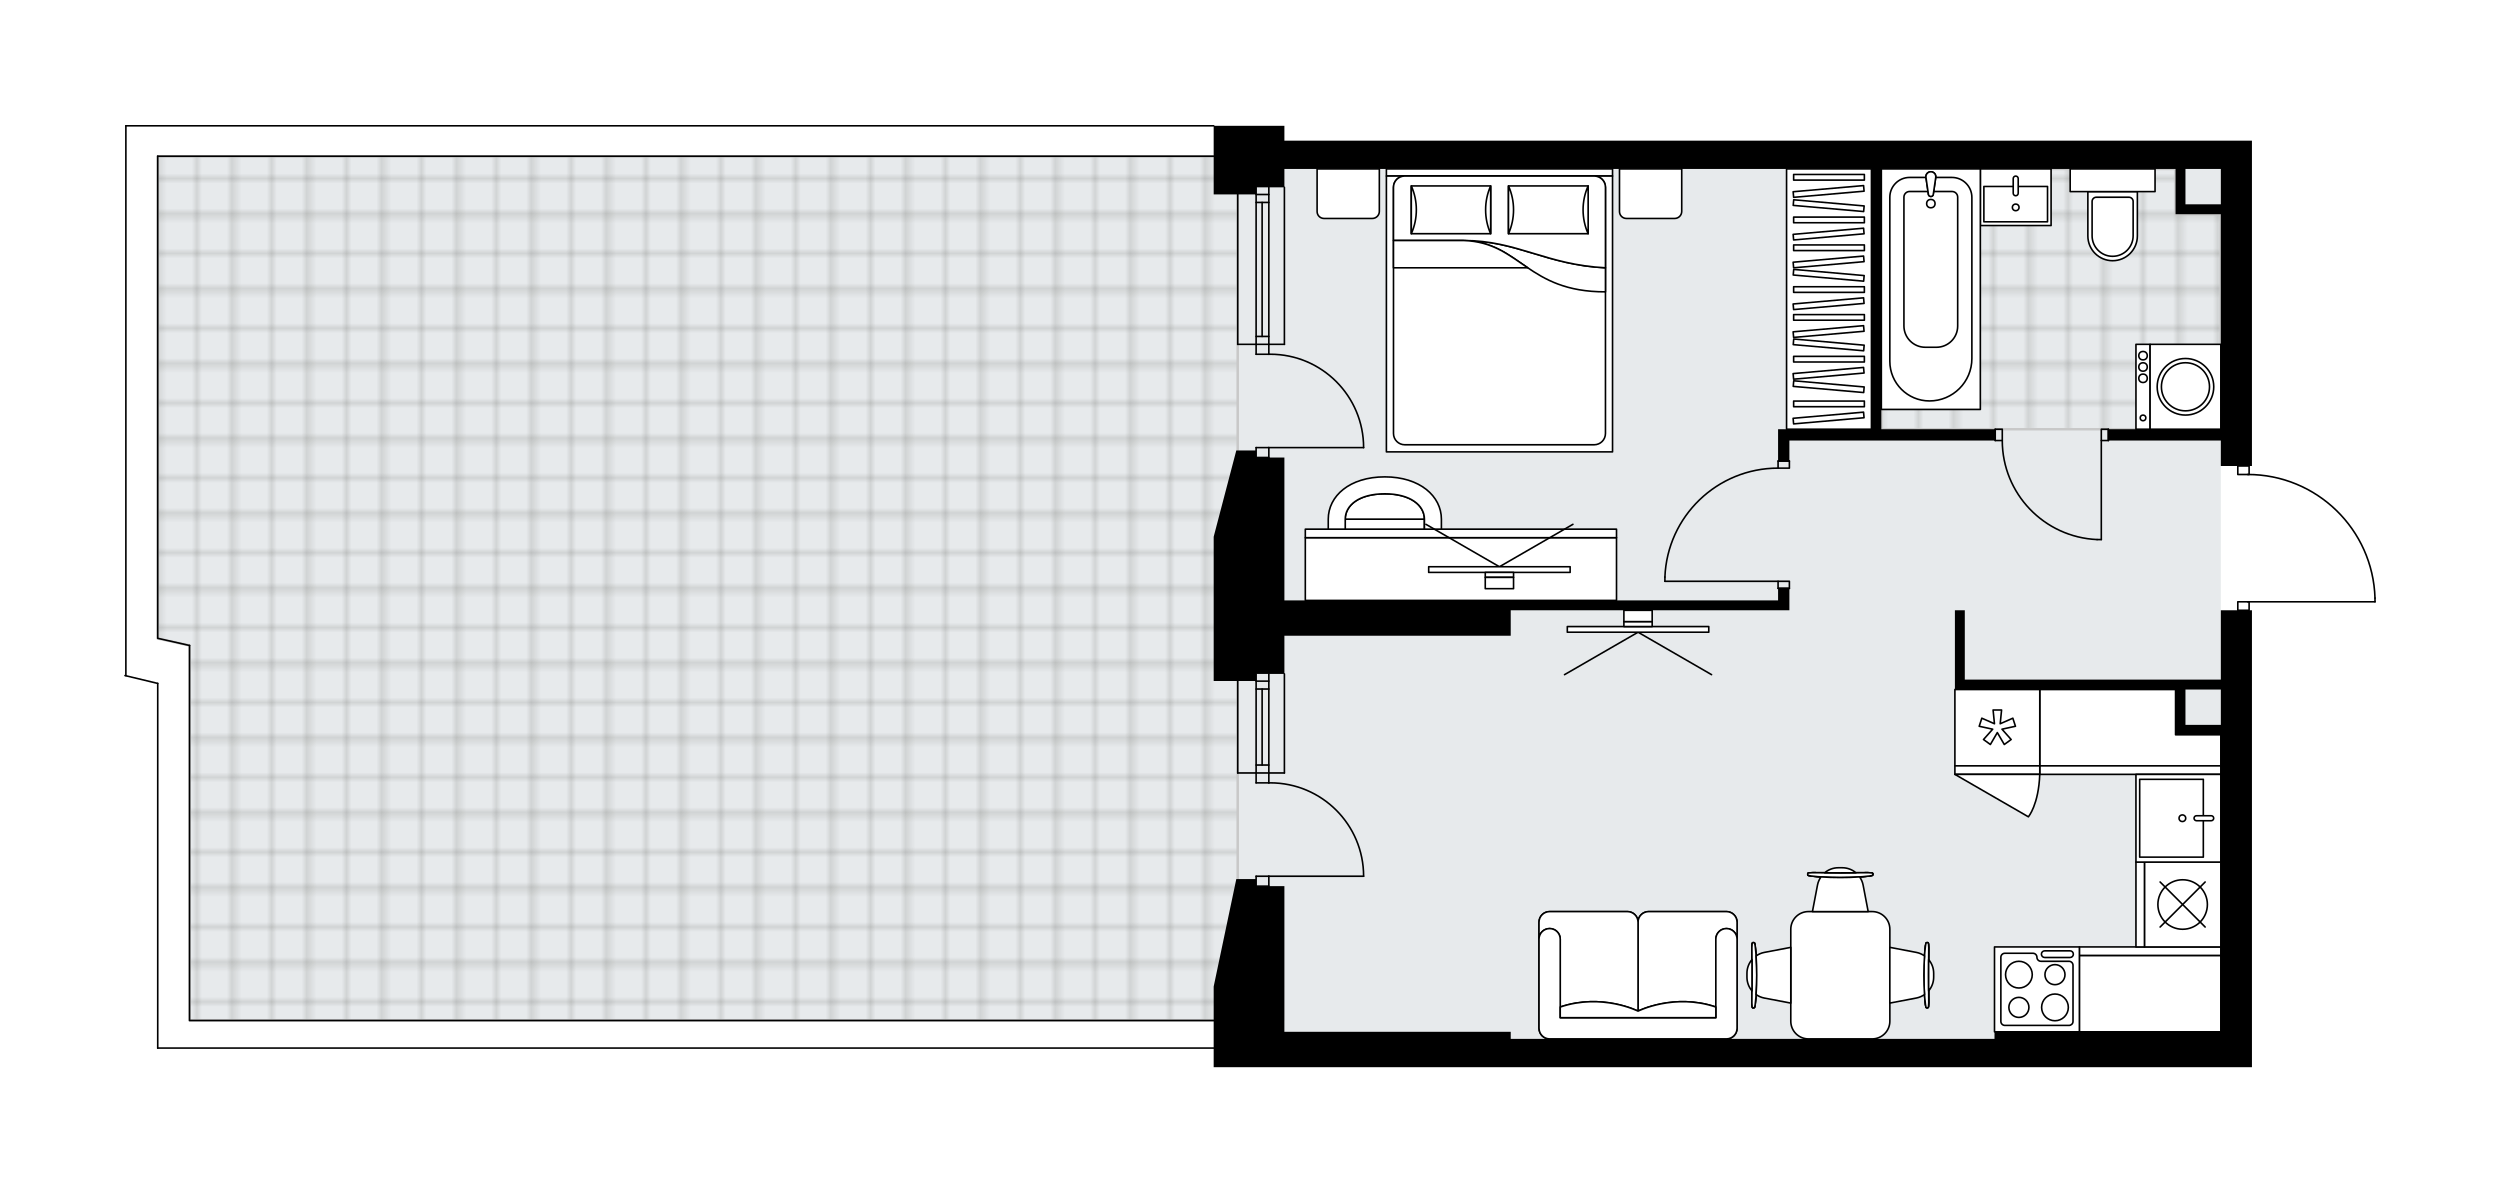 <svg xmlns="http://www.w3.org/2000/svg" xmlns:xlink="http://www.w3.org/1999/xlink" height="953.75px" id="Layer_1" style="enable-background:new 0 0 2000 953.75;" version="1.1" viewBox="0 0 2000 953.75" width="2000px" x="0px" y="0px" xml:space="preserve">
<style type="text/css">
	.st0{fill:none;}
	.st1{opacity:0.25;fill:none;stroke:#12100B;stroke-width:0.4;stroke-miterlimit:10;}
	.st2{fill:#FFFFFF;}
	.st3{fill:#E7EAEC;}
	.st4{fill:url(#SVGID_1_);stroke:#C8C8C8;stroke-width:2;stroke-linecap:round;stroke-linejoin:round;stroke-miterlimit:10;}
	
		.st5{fill:url(#SVGID_00000133501196501945198980000001561360991895919233_);stroke:#C8C8C8;stroke-width:2;stroke-linecap:round;stroke-linejoin:round;stroke-miterlimit:10;}
	.st6{fill:none;stroke:#000000;stroke-width:1.3;stroke-linecap:round;stroke-linejoin:round;stroke-miterlimit:10;}
	.st7{fill:#FFFFFF;stroke:#000000;stroke-width:1.3;stroke-linecap:round;stroke-linejoin:round;stroke-miterlimit:10;}
	.st8{fill:none;stroke:#000000;stroke-width:1.3;stroke-linecap:round;stroke-linejoin:round;}
	.st9{fill:none;stroke:#000000;stroke-width:1.3;stroke-linecap:round;stroke-linejoin:round;stroke-dasharray:9.415,9.415;}
	.st10{fill:none;stroke:#000000;stroke-width:1.3;stroke-linecap:round;stroke-linejoin:round;stroke-dasharray:10.088,10.088;}
	.st11{font-family:'Arial-BoldMT';}
	.st12{font-size:59.312px;}
	.st13{font-size:50.187px;}
	.st14{font-family:'ArialMT';}
	.st15{font-size:40px;}
</style>
<pattern height="14.57" id="New_Pattern_Swatch_2" patternUnits="userSpaceOnUse" style="overflow:visible;" viewBox="7.49 -22.06 14.57 14.57" width="14.57" x="-4323.73" y="-2734.95">
	<g>
		<rect class="st0" height="14.57" width="14.57" x="7.49" y="-22.06" />
		<g>
			<rect class="st1" height="7.29" width="7.29" x="14.77" y="-7.49" />
		</g>
		<g>
			<rect class="st1" height="7.29" width="7.29" x="0.2" y="-7.49" />
		</g>
		<g>
			<rect class="st1" height="7.29" width="7.29" x="22.06" y="-14.77" />
		</g>
		<g>
			<rect class="st1" height="7.29" width="7.29" x="7.49" y="-14.77" />
			<rect class="st1" height="7.29" width="7.29" x="14.77" y="-22.06" />
		</g>
		<g>
			<rect class="st1" height="7.29" width="7.29" x="0.2" y="-22.06" />
		</g>
		<g>
			<rect class="st1" height="7.29" width="7.29" x="22.06" y="-29.35" />
		</g>
		<g>
			<rect class="st1" height="7.29" width="7.29" x="7.49" y="-29.35" />
		</g>
	</g>
</pattern>
<path class="st2" d="M1900.65,478.46c0,0,0,0.01,0,0.01v2.97  c0,0.36-0.29,0.65-0.65,0.65h-100.05v6.14v0h1.61v35.08v24.9v277.25v28.29H1595.6h-387.02h-181.06h-22.63h-33.95v-14.63H126.17  c-0.36,0-0.65-0.29-0.65-0.65c0-0.02,0.01-0.03,0.01-0.05V547.24l-25.68-6.16c-0.35-0.08-0.56-0.43-0.48-0.78  c0.08-0.31,0.37-0.51,0.68-0.48V100.65c0-0.36,0.29-0.65,0.65-0.65h870.23c0.36,0,0.65,0.29,0.65,0.65h33.3h22.63v11.88h749.14h24.9  v228.59v22.63v9.05h-1.61v6.16c26.15,0.45,50.82,10.69,69.63,28.95C1888.82,426.6,1899.86,451.65,1900.65,478.46  C1900.65,478.46,1900.65,478.46,1900.65,478.46z" id="background" />
<g id="floor">
	<polygon class="st3" points="1027.52,135.16 1027.52,124.98 126.17,124.98 126.17,509.89 151.63,516.38 151.75,816.41    1027.52,816.41 1027.52,831.12 1171.24,831.12 1776.66,831.12 1776.66,539.15 1776.66,418.07 1776.66,135.16  " />
	<pattern id="SVGID_1_" patternTransform="matrix(3.992 0 0 3.992 10621.414 12348.142)" xlink:href="#New_Pattern_Swatch_2">
	</pattern>
	<polygon class="st4" points="1776.66,343.38 1776.66,171.37 1740.45,171.37 1740.45,135.16 1505.07,135.16 1505.07,343.38  " />
	
		<pattern id="SVGID_00000024718921238280246480000001724536034696072078_" patternTransform="matrix(3.992 0 0 3.992 10621.414 12348.142)" xlink:href="#New_Pattern_Swatch_2">
	</pattern>
	
		<polygon points="   990.17,816.41 151.63,816.41 151.63,516.38 126.17,510.81 126.17,124.98 990.17,124.98  " style="fill:url(#SVGID_00000024718921238280246480000001724536034696072078_);stroke:#C8C8C8;stroke-width:2;stroke-linecap:round;stroke-linejoin:round;stroke-miterlimit:10;" />
	<g id="LWPOLYLINE_00000018920386946055574370000014784501369319850669_">
		<line class="st6" x1="100.7" x2="100.7" y1="100.65" y2="540.45" />
	</g>
	<g id="LWPOLYLINE_00000145757167074286355260000017425030552263626154_">
		<line class="st6" x1="970.93" x2="100.7" y1="100.65" y2="100.65" />
	</g>
	<g id="LWPOLYLINE_00000038380500100991514470000006008295281369915792_">
		<line class="st6" x1="970.94" x2="126.17" y1="124.98" y2="124.98" />
	</g>
	<g id="LWPOLYLINE_00000133501574535507803660000003863925846759488169_">
		<polyline class="st6" points="970.94,816.41 151.63,816.41 151.63,516.38 151.63,516.38   " />
	</g>
	<g id="LWPOLYLINE_00000129204417006774922940000004653005634325810319_">
		<line class="st6" x1="126.18" x2="126.18" y1="838.47" y2="546.73" />
	</g>
	<g id="LWPOLYLINE_00000168824736821125917330000004497067765701425580_">
		<line class="st6" x1="126.17" x2="970.94" y1="838.47" y2="838.47" />
	</g>
	<g id="LWPOLYLINE_00000167393761119104361660000000752911091569490105_">
		<polyline class="st6" points="126.17,124.98 126.17,510.64 151.63,516.38   " />
	</g>
	<g id="LWPOLYLINE_00000061445795094369704270000005153059983768544932_">
		<line class="st6" x1="126.17" x2="100" y1="546.73" y2="540.45" />
	</g>
	<g id="LINE_00000144321210048514518280000009797344730276960385_">
		<line class="st6" x1="1015.07" x2="1015.07" y1="618.37" y2="539.15" />
	</g>
	<g id="LINE_00000004537558761661115370000003409573779320399748_">
		<line class="st6" x1="1004.89" x2="1004.89" y1="618.37" y2="539.15" />
	</g>
	<g id="LINE_00000093885822381570896180000000187673916912866486_">
		<line class="st6" x1="1009.7" x2="1009.7" y1="612.03" y2="551.23" />
	</g>
	<g id="LINE_00000111892504025247885970000010562369245493269904_">
		<line class="st6" x1="1015.07" x2="1004.89" y1="544.89" y2="544.89" />
	</g>
	<g id="LINE_00000024680411334364296630000014940135679515837569_">
		<line class="st6" x1="1015.07" x2="1004.89" y1="612.03" y2="612.03" />
	</g>
	<g id="LINE_00000178915362690813449510000014574879630795869582_">
		<line class="st6" x1="1027.52" x2="1027.52" y1="618.37" y2="539.15" />
	</g>
	<g id="LINE_00000160184930323228593390000012791148021443574440_">
		<line class="st6" x1="990.17" x2="990.17" y1="539.15" y2="618.37" />
	</g>
	<g id="LINE_00000118357759238105538890000002055978632925193649_">
		<line class="st6" x1="1015.08" x2="1004.89" y1="551.23" y2="551.23" />
	</g>
	<g id="LINE_00000048480629604807496380000018009824493584405413_">
		<line class="st6" x1="1027.52" x2="990.17" y1="618.37" y2="618.37" />
	</g>
	<g id="LINE_00000023995561559547219350000013813367630731841458_">
		<line class="st6" x1="1015.07" x2="1015.07" y1="275.48" y2="149.87" />
	</g>
	<g id="LINE_00000131359027346620276600000005091229143791590322_">
		<line class="st6" x1="1004.89" x2="1004.89" y1="275.48" y2="149.87" />
	</g>
	<g id="LINE_00000027574961725985724100000012339823807694445995_">
		<line class="st6" x1="1009.7" x2="1009.7" y1="269.15" y2="161.95" />
	</g>
	<g id="LINE_00000076592949165513830100000004571273107133203873_">
		<line class="st6" x1="1015.07" x2="1004.89" y1="155.61" y2="155.61" />
	</g>
	<g id="LINE_00000089551577866974495030000001656059702961305013_">
		<line class="st6" x1="1015.07" x2="1004.89" y1="269.15" y2="269.15" />
	</g>
	<g id="LINE_00000049218629287259855990000017827650606601803454_">
		<line class="st6" x1="1027.52" x2="1027.52" y1="275.48" y2="149.87" />
	</g>
	<g id="LINE_00000009553831634683740430000015281676637723872952_">
		<line class="st6" x1="990.17" x2="990.17" y1="149.87" y2="275.48" />
	</g>
	<g id="LINE_00000167363612995572476560000000459634350817636754_">
		<line class="st6" x1="1015.08" x2="1004.89" y1="161.95" y2="161.95" />
	</g>
	<g id="LINE_00000178178473529338548100000010136194264461750164_">
		<line class="st6" x1="1027.52" x2="990.17" y1="275.48" y2="275.48" />
	</g>
	<g id="LWPOLYLINE_00000077302371109145018710000006361388439627182215_">
		<rect class="st6" height="6.79" width="9.05" x="1790.24" y="372.8" />
	</g>
	<g id="LWPOLYLINE_00000160174313318014940610000004456403353515098554_">
		<rect class="st6" height="6.79" width="9.05" x="1790.24" y="481.44" />
	</g>
	<g id="LWPOLYLINE_00000102520017194369718880000010323654829912861568_">
		<path class="st6" d="M1900,478.47c-1.63-55.08-46.75-98.88-101.85-98.88" />
	</g>
	<g id="LINE_00000011723348368892087250000016370841285187220125_">
		<line class="st6" x1="1798.15" x2="1900" y1="481.44" y2="481.44" />
	</g>
	<g id="LINE_00000060725932869436827600000011208267126177106562_">
		<line class="st6" x1="1900" x2="1900" y1="481.44" y2="478.47" />
	</g>
	<g id="LWPOLYLINE_00000178165131403151452060000005339725407023948675_">
		<rect class="st6" height="5.66" width="9.05" x="1422.46" y="465.03" />
	</g>
	<g id="LWPOLYLINE_00000129916909939878602090000009975109558327373726_">
		<rect class="st6" height="5.66" width="9.05" x="1422.46" y="368.84" />
	</g>
	<g id="LINE_00000163053355045437349020000000410399709251892625_">
		<line class="st6" x1="1422.46" x2="1431.51" y1="470.69" y2="470.69" />
	</g>
	<g id="LINE_00000011024442121178595200000011365904159261109180_">
		<line class="st6" x1="1422.46" x2="1431.51" y1="368.84" y2="368.84" />
	</g>
	<g id="LINE_00000071524702106513906490000017277421347037851826_">
		<line class="st6" x1="1422.46" x2="1331.93" y1="465.03" y2="465.03" />
	</g>
	<g id="LINE_00000098910518304131397070000011495196248096418998_">
		<line class="st6" x1="1331.93" x2="1331.93" y1="461.64" y2="465.03" />
	</g>
	<g id="ARC_00000117642517913920416830000014830492597765691818_">
		<path class="st6" d="M1331.93,461.64c1.88-48.64,41.85-87.11,90.53-87.14" />
	</g>
	<g id="LWPOLYLINE_00000137843105922407369540000014642725614100847801_">
		<rect class="st6" height="9.05" width="5.66" x="1681.04" y="343.38" />
	</g>
	<g id="LWPOLYLINE_00000117644032126492261250000002879380350353371039_">
		<rect class="st6" height="9.05" width="5.66" x="1596.17" y="343.38" />
	</g>
	<g id="LINE_00000147189942154400589660000008672954146914295954_">
		<line class="st6" x1="1686.7" x2="1686.7" y1="352.43" y2="343.38" />
	</g>
	<g id="LINE_00000029026031830282490320000012867033036397777837_">
		<line class="st6" x1="1596.17" x2="1596.17" y1="352.43" y2="343.38" />
	</g>
	<g id="LINE_00000029042650581513464090000008983030751365087137_">
		<line class="st6" x1="1681.04" x2="1681.04" y1="352.43" y2="431.65" />
	</g>
	<g id="ARC_00000062173385697645002430000007420006091890873771_">
		<path class="st6" d="M1677.64,431.65c-42.39-1.89-75.79-36.78-75.82-79.21" />
	</g>
	<g id="LINE_00000112597539162328154360000005060299468141016220_">
		<line class="st6" x1="1681.04" x2="1677.64" y1="431.65" y2="431.65" />
	</g>
	<g id="ARC_00000178195670779305997760000001994017418093861505_">
		<path class="st6" d="M1015.07,626.29c0.37-0.01,0.74-0.01,1.11-0.01c41.26,0,74.7,33.44,74.71,74.7" />
	</g>
	<g id="LINE_00000088106519819547120160000010996725102743002015_">
		<line class="st6" x1="1015.07" x2="1090.89" y1="700.98" y2="700.98" />
	</g>
	<g id="LINE_00000080911710405679369400000014334177617634844556_">
		<line class="st6" x1="1015.07" x2="1015.07" y1="618.37" y2="626.29" />
	</g>
	<g id="LINE_00000000937275699874238810000013133391712855389842_">
		<line class="st6" x1="1015.07" x2="1004.89" y1="626.29" y2="626.29" />
	</g>
	<g id="LINE_00000042013151796636324720000001299467264947379645_">
		<line class="st6" x1="1004.89" x2="1004.89" y1="626.29" y2="618.37" />
	</g>
	<g id="LINE_00000007420072272906555650000004068298665308354459_">
		<line class="st6" x1="1004.89" x2="1004.89" y1="708.9" y2="700.98" />
	</g>
	<g id="LINE_00000042698285822279082550000003303141850634325407_">
		<line class="st6" x1="1004.89" x2="1015.07" y1="700.98" y2="700.98" />
	</g>
	<g id="LINE_00000110448340981372227300000005974112553442753944_">
		<line class="st6" x1="1015.07" x2="1015.07" y1="700.98" y2="708.9" />
	</g>
	<g id="LINE_00000095323148385192978820000012433466518774961838_">
		<line class="st6" x1="1004.89" x2="1015.07" y1="708.9" y2="708.9" />
	</g>
	<g id="ARC_00000155142758083945631610000017378923165107774598_">
		<path class="st6" d="M1015.07,283.4c0.37-0.01,0.74-0.01,1.11-0.01c41.26,0,74.7,33.44,74.71,74.7" />
	</g>
	<g id="LINE_00000164483083462797142070000008619952319742954680_">
		<line class="st6" x1="1015.07" x2="1090.89" y1="358.09" y2="358.09" />
	</g>
	<g id="LINE_00000081615400591081902430000011429716210249862799_">
		<line class="st6" x1="1015.07" x2="1015.07" y1="275.48" y2="283.4" />
	</g>
	<g id="LINE_00000015330774418365967070000005813172282339690934_">
		<line class="st6" x1="1015.07" x2="1004.89" y1="283.4" y2="283.4" />
	</g>
	<g id="LINE_00000090253638443251849860000003353979048380860076_">
		<line class="st6" x1="1004.89" x2="1004.89" y1="283.4" y2="275.48" />
	</g>
	<g id="LINE_00000090274860716906903330000000494183213486095004_">
		<line class="st6" x1="1004.89" x2="1004.89" y1="366.01" y2="358.09" />
	</g>
	<g id="LINE_00000015333908613373534950000012314186828664319663_">
		<line class="st6" x1="1004.89" x2="1015.07" y1="358.09" y2="358.09" />
	</g>
	<g id="LINE_00000124160207489222584830000008933160781961883521_">
		<line class="st6" x1="1015.07" x2="1015.07" y1="358.09" y2="366.01" />
	</g>
	<g id="LINE_00000023978047702792275300000003991937048451841940_">
		<line class="st6" x1="1004.89" x2="1015.07" y1="366.01" y2="366.01" />
	</g>
	<polygon points="1004.89,539.15 1027.52,539.15 1027.52,508.6 1208.58,508.6 1208.58,488.23 1431.51,488.23 1431.51,480.31    1431.51,470.69 1422.46,470.69 1422.46,480.31 1208.58,480.31 1027.52,480.31 1027.52,366.01 1004.89,366.01 1004.89,360.36    989.04,360.36 970.94,429.39 970.94,544.81 1004.89,544.81  " />
	<path d="M1776.66,523.31v20.37h-28.29h-7.92h-168.61v-55.45h-7.92v55.45v7.92h176.54v28.29v7.92h36.21v237.64H1595.6v5.66h-387.02   v-5.66h-181.06V708.9h-22.63v-5.66h-15.84l-18.11,86v64.5h33.95h22.63h181.06h387.02h205.96v-28.29V548.21v-24.9v-35.08h-24.9   V523.31z M1748.37,579.89V551.6h28.29v28.29H1748.37z" />
	<path d="M1027.52,112.53v-11.88h-22.63h-33.95v54.88h33.95v-5.66h22.63v-14.71h469.63v208.22h-74.69v9.05v16.41h9.05v-16.41h164.65   v-9.05h-91.1V135.16h235.38v28.29v7.92h36.21v169.75v2.26h-89.96v9.05h89.96v11.32v9.05h24.9v-9.05v-22.63V112.53h-24.9H1027.52z    M1748.37,163.45v-28.29h28.29v28.29H1748.37z" />
</g>
<g id="mebel">
	<g>
		<path class="st7" d="M1059.23,174.77h38.58c3.12,0,5.66-2.53,5.66-5.66v-33.95h-49.79v34.06    C1053.67,172.28,1056.16,174.77,1059.23,174.77z" />
		<path class="st7" d="M1301.14,174.77h38.58c3.12,0,5.66-2.53,5.66-5.66v-33.95h-49.79v34.06    C1295.59,172.28,1298.07,174.77,1301.14,174.77z" />
		<g>
			<rect class="st7" height="5.66" width="180.91" x="1109.12" y="135.16" />
			<rect class="st7" height="220.67" width="180.91" x="1109.12" y="140.82" />
			<path class="st7" d="M1123.84,140.82h151.48c5,0,9.05,4.05,9.05,9.05v196.9c0,5-4.05,9.05-9.05,9.05h-151.48     c-5,0-9.05-4.05-9.05-9.05v-196.9C1114.78,144.87,1118.84,140.82,1123.84,140.82z" />
			<path class="st7" d="M1284.37,214.24c-47.32-2.32-70.77-21.81-113.37-21.83c45.59,1.54,50.45,41.15,113.37,41.07L1284.37,214.24z     " />
			<g>
				<path class="st7" d="M1284.37,214.24c-47.32-2.32-70.77-21.81-113.37-21.83l-56.22,0v-42.54c0-5,4.05-9.05,9.05-9.05h151.48      c5,0,9.05,4.05,9.05,9.05L1284.37,214.24L1284.37,214.24z" />
			</g>
			<rect class="st7" height="38.21" width="63.48" x="1129.04" y="148.76" />
			<path class="st7" d="M1192.53,186.97c-5.38-12-5.38-26.21,0-38.21V186.97z" />
			<path class="st7" d="M1129.04,148.76c5.38,12,5.38,26.21,0,38.21V148.76z" />
			<rect class="st7" height="38.21" width="63.73" x="1206.78" y="148.76" />
			<path class="st7" d="M1270.51,186.97c-5.4-12-5.4-26.21,0-38.21V186.97z" />
			<path class="st7" d="M1206.78,148.76c5.4,12,5.4,26.21,0,38.21V148.76z" />
			<g>
				<path class="st7" d="M1171,192.41h-56.22v21.83h107.42C1206.98,203.94,1194.31,193.2,1171,192.41z" />
			</g>
		</g>
	</g>
	<g>
		<rect class="st7" height="208.22" width="67.9" x="1429.25" y="135.16" />
		<g>
			<rect class="st7" height="4.5" width="56.58" x="1434.91" y="173.68" />
			<rect class="st7" height="4.5" width="56.58" x="1434.91" y="195.96" />
			<rect class="st7" height="4.5" width="56.58" x="1434.91" y="229.39" />
			<rect class="st7" height="4.5" width="56.58" x="1434.91" y="251.67" />
			<rect class="st7" height="4.5" width="56.58" x="1434.91" y="285.09" />
			
				<rect class="st7" height="4.5" transform="matrix(0.996 0.087 -0.087 0.996 19.93 -126.899)" width="56.58" x="1434.91" y="162.54" />
			
				<rect class="st7" height="4.5" transform="matrix(0.996 0.087 -0.087 0.996 24.785 -126.687)" width="56.58" x="1434.91" y="218.25" />
			
				<rect class="st7" height="4.5" transform="matrix(0.996 0.087 -0.087 0.996 29.64 -126.475)" width="56.58" x="1434.91" y="273.95" />
			
				<rect class="st7" height="4.5" transform="matrix(0.996 -0.087 0.087 0.996 -10.737 128.238)" width="56.58" x="1434.91" y="184.82" />
			
				<rect class="st7" height="4.5" transform="matrix(0.996 -0.087 0.087 0.996 -12.678 128.323)" width="56.58" x="1434.91" y="207.11" />
			
				<rect class="st7" height="4.5" transform="matrix(0.996 -0.087 0.087 0.996 -15.591 128.45)" width="56.58" x="1434.91" y="240.53" />
			
				<rect class="st7" height="4.5" transform="matrix(0.996 -0.087 0.087 0.996 -17.533 128.535)" width="56.58" x="1434.91" y="262.81" />
			
				<rect class="st7" height="4.5" transform="matrix(0.996 0.087 -0.087 0.996 32.553 -126.348)" width="56.58" x="1434.91" y="307.37" />
			
				<rect class="st7" height="4.5" transform="matrix(0.996 -0.087 0.087 0.996 -20.446 128.662)" width="56.58" x="1434.91" y="296.23" />
			<rect class="st7" height="4.5" width="56.58" x="1434.91" y="139.58" />
			
				<rect class="st7" height="4.5" transform="matrix(0.996 -0.087 0.087 0.996 -7.764 128.108)" width="56.58" x="1434.91" y="150.72" />
			<rect class="st7" height="4.5" width="56.58" x="1434.91" y="320.86" />
			
				<rect class="st7" height="4.5" transform="matrix(0.996 -0.087 0.087 0.996 -23.564 128.798)" width="56.58" x="1434.91" y="332" />
		</g>
	</g>
	<g>
		<polygon class="st7" points="1631.81,612.71 1776.66,612.71 1776.66,587.81 1740.45,587.81 1740.45,551.6 1631.81,551.6   " />
		<rect class="st7" height="6.79" width="144.85" x="1631.81" y="612.71" />
	</g>
	<g>
		
			<rect class="st7" height="61.11" transform="matrix(-1 -5.399382e-11 5.399382e-11 -1 3440.158 1589.801)" width="113.16" x="1663.5" y="764.35" />
		
			<rect class="st7" height="6.79" transform="matrix(-1 -5.399382e-11 5.399382e-11 -1 3440.158 1521.902)" width="113.16" x="1663.5" y="757.56" />
	</g>
	<g>
		<path class="st7" d="M1432.63,816.97v-73.56c0-7.81,6.33-14.15,14.15-14.15h50.95c7.81,0,14.15,6.33,14.15,14.15v73.56    c0,7.81-6.33,14.15-14.15,14.15h-50.95C1438.96,831.12,1432.63,824.78,1432.63,816.97z" />
		<g>
			<g id="LINE_00000105408226566558842450000004773149430717174200_">
				<path class="st7" d="M1540.38,803.71c-1.72-13.7-1.72-33.36,0-47.06c0.2-1.58,0.5-2.5,0.81-2.5h0.08h1.12      c0.34,0,0.61,1.77,0.61,3.96c-0.23,14.67-0.23,29.46,0,44.13c0,2.19-0.27,3.96-0.61,3.96h-1.12h-0.08      C1540.87,806.21,1540.58,805.29,1540.38,803.71z" />
			</g>
			<g id="LINE_00000038407801897315796170000003576018283217725569_">
				<path class="st7" d="M1540.38,803.71c-1.72-13.7-1.72-33.36,0-47.06c0.2-1.58,0.5-2.5,0.81-2.5h0.08h1.12      c0.34,0,0.61,1.77,0.61,3.96c-0.23,14.67-0.23,29.46,0,44.13c0,2.19-0.27,3.96-0.61,3.96h-1.12h-0.08      C1540.87,806.21,1540.58,805.29,1540.38,803.71z" />
			</g>
			<g id="LINE_00000039098711973461554950000011462119046522378681_">
				<path class="st7" d="M1540.38,803.71c-1.72-13.7-1.72-33.36,0-47.06c0.2-1.58,0.5-2.5,0.81-2.5h0.08h1.12      c0.34,0,0.61,1.77,0.61,3.96c-0.23,14.67-0.23,29.46,0,44.13c0,2.19-0.27,3.96-0.61,3.96h-1.12h-0.08      C1540.87,806.21,1540.58,805.29,1540.38,803.71z" />
			</g>
			<path class="st7" d="M1542.92,792.69c2.52-2.98,4.02-6.81,4.02-10.95v-3.12c0-4.14-1.5-7.97-4.02-10.95     C1542.84,776.01,1542.84,784.35,1542.92,792.69z" />
			<path class="st7" d="M1511.87,802.47l21.27-4.06c2.4-0.46,4.57-1.46,6.48-2.79c-0.69-9.82-0.69-21.07,0-30.89     c-1.91-1.33-4.07-2.33-6.48-2.79l-21.27-4.06V802.47z" />
		</g>
		<g>
			<g id="LINE_00000099646037856407347320000000757248002370199941_">
				<path class="st7" d="M1495.78,700.77c-13.7,1.72-33.36,1.72-47.06,0c-1.58-0.2-2.5-0.5-2.5-0.81v-0.08v-1.12      c0-0.34,1.77-0.61,3.96-0.61c14.67,0.23,29.46,0.23,44.13,0c2.19,0,3.96,0.27,3.96,0.61v1.12v0.08      C1498.28,700.27,1497.36,700.57,1495.78,700.77z" />
			</g>
			<g id="LINE_00000159433587837719291470000010164367238186740373_">
				<path class="st7" d="M1495.78,700.77c-13.7,1.72-33.36,1.72-47.06,0c-1.58-0.2-2.5-0.5-2.5-0.81v-0.08v-1.12      c0-0.34,1.77-0.61,3.96-0.61c14.67,0.23,29.46,0.23,44.13,0c2.19,0,3.96,0.27,3.96,0.61v1.12v0.08      C1498.28,700.27,1497.36,700.57,1495.78,700.77z" />
			</g>
			<g id="LINE_00000076590570258350282040000006506678481777180832_">
				<path class="st7" d="M1495.78,700.77c-13.7,1.72-33.36,1.72-47.06,0c-1.58-0.2-2.5-0.5-2.5-0.81v-0.08v-1.12      c0-0.34,1.77-0.61,3.96-0.61c14.67,0.23,29.46,0.23,44.13,0c2.19,0,3.96,0.27,3.96,0.61v1.12v0.08      C1498.28,700.27,1497.36,700.57,1495.78,700.77z" />
			</g>
			<path class="st7" d="M1484.76,698.22c-2.98-2.52-6.81-4.02-10.95-4.02h-3.12c-4.14,0-7.97,1.5-10.95,4.02     C1468.08,698.3,1476.42,698.3,1484.76,698.22z" />
			<path class="st7" d="M1494.54,729.27l-4.06-21.27c-0.46-2.4-1.46-4.57-2.79-6.48c-9.82,0.69-21.07,0.69-30.89,0     c-1.33,1.91-2.33,4.07-2.79,6.48l-4.06,21.27H1494.54z" />
		</g>
		<g>
			<g id="LINE_00000027573832847244094520000010798344382523117462_">
				<path class="st7" d="M1404.13,756.65c1.72,13.7,1.72,33.36,0,47.06c-0.2,1.58-0.5,2.5-0.81,2.5h-0.08h-1.12      c-0.34,0-0.61-1.77-0.61-3.96c0.23-14.67,0.23-29.46,0-44.13c0-2.19,0.27-3.96,0.61-3.96h1.12h0.08      C1403.63,754.15,1403.93,755.07,1404.13,756.65z" />
			</g>
			<g id="LINE_00000151539440715801223390000011236614523256266677_">
				<path class="st7" d="M1404.13,756.65c1.72,13.7,1.72,33.36,0,47.06c-0.2,1.58-0.5,2.5-0.81,2.5h-0.08h-1.12      c-0.34,0-0.61-1.77-0.61-3.96c0.23-14.67,0.23-29.46,0-44.13c0-2.19,0.27-3.96,0.61-3.96h1.12h0.08      C1403.63,754.15,1403.93,755.07,1404.13,756.65z" />
			</g>
			<g id="LINE_00000023256498968007641960000006005977535455959959_">
				<path class="st7" d="M1404.13,756.65c1.72,13.7,1.72,33.36,0,47.06c-0.2,1.58-0.5,2.5-0.81,2.5h-0.08h-1.12      c-0.34,0-0.61-1.77-0.61-3.96c0.23-14.67,0.23-29.46,0-44.13c0-2.19,0.27-3.96,0.61-3.96h1.12h0.08      C1403.63,754.15,1403.93,755.07,1404.13,756.65z" />
			</g>
			<path class="st7" d="M1401.58,767.67c-2.52,2.98-4.02,6.81-4.02,10.95v3.12c0,4.14,1.5,7.97,4.02,10.95     C1401.66,784.35,1401.66,776.01,1401.58,767.67z" />
			<path class="st7" d="M1432.63,757.89l-21.27,4.06c-2.4,0.46-4.57,1.46-6.48,2.79c0.69,9.82,0.69,21.07,0,30.89     c1.91,1.33,4.07,2.33,6.48,2.79l21.27,4.06V757.89z" />
		</g>
	</g>
	<g>
		<g>
			<g id="LINE_00000142890968424958330660000013939070065111812523_">
				<line class="st7" x1="1310.43" x2="1369.23" y1="505.77" y2="539.72" />
			</g>
			<g id="LINE_00000013909483057737832500000010410673588539670169_">
				<line class="st7" x1="1310.43" x2="1251.63" y1="505.77" y2="539.72" />
			</g>
		</g>
		
			<rect class="st7" height="113.16" transform="matrix(1.370309e-10 -1 1 1.370309e-10 806.92 1813.935)" width="4.53" x="1308.16" y="446.93" />
		
			<rect class="st7" height="22.63" transform="matrix(-1.290507e-10 1 -1 -1.290507e-10 1809.692 -811.163)" width="3.96" x="1308.45" y="487.95" />
		
			<rect class="st7" height="22.63" transform="matrix(1.368293e-10 -1 1 1.368293e-10 817.67 1803.185)" width="9.05" x="1305.9" y="481.44" />
	</g>
	<g>
		<g>
			<g>
				<path class="st7" d="M1084.65,471.97h46.42c4.67,0,8.46-3.79,8.46-8.46v-48.18h-63.35v48.18      C1076.19,468.18,1079.98,471.97,1084.65,471.97z" />
				<path class="st7" d="M1139.54,415.33c0-10.99-11.06-20.28-31.69-20.28s-31.66,9.17-31.66,20.28H1139.54z" />
				<path class="st7" d="M1062.61,415.33c0-18.53,17.11-33.83,45.24-33.83s45.27,15.5,45.27,33.83v48.15h-13.58v-48.15      c0-10.99-11.06-20.28-31.69-20.28s-31.66,9.17-31.66,20.28v48.15h-13.58V415.33z" />
			</g>
		</g>
		<g>
			<rect class="st7" height="50.18" width="248.96" x="1044.25" y="430.13" />
			<rect class="st7" height="6.79" width="248.96" x="1044.25" y="423.34" />
		</g>
		<g>
			<g>
				<g id="LINE_00000000926983558065700820000014042212522173220510_">
					<line class="st7" x1="1199.53" x2="1140.73" y1="453.4" y2="419.45" />
				</g>
				<g id="LINE_00000176737218915244729130000004862909804964899465_">
					<line class="st7" x1="1199.53" x2="1258.33" y1="453.4" y2="419.45" />
				</g>
			</g>
			
				<rect class="st7" height="113.16" transform="matrix(-1.792248e-10 1 -1 -1.792248e-10 1655.189 -743.865)" width="4.53" x="1197.26" y="399.08" />
			
				<rect class="st7" height="22.63" transform="matrix(1.768133e-10 -1 1 1.768133e-10 739.622 1659.432)" width="3.96" x="1197.55" y="448.59" />
			
				<rect class="st7" height="22.63" transform="matrix(-1.812339e-10 1 -1 -1.812339e-10 1665.939 -733.115)" width="9.05" x="1195" y="455.1" />
		</g>
	</g>
	<g>
		<path class="st7" d="M1239.73,831.12c-4.7,0-8.52-3.81-8.52-8.52v-84.81c0-4.7,3.81-8.52,8.52-8.52h62.18    c4.7,0,8.52,3.81,8.52,8.52c0-4.7,3.81-8.52,8.52-8.52h62.18c4.7,0,8.52,3.81,8.52,8.52v84.81c0,4.7-3.81,8.52-8.52,8.52H1239.73z    " />
		<path class="st7" d="M1372.67,751.34L1372.67,751.34c0-4.69,3.8-8.49,8.49-8.49l0,0c4.69,0,8.49,3.8,8.49,8.49l0,0v-13.55    c0-4.7-3.81-8.52-8.52-8.52h-62.18c-4.7,0-8.52,3.81-8.52,8.52v71.11c0,0,28.97-14.58,62.24-3.28V751.34z" />
		<path class="st7" d="M1248.19,751.34L1248.19,751.34c0-4.69-3.8-8.49-8.49-8.49l0,0c-4.69,0-8.49,3.8-8.49,8.49l0,0v-13.55    c0-4.7,3.81-8.52,8.52-8.52h62.18c4.7,0,8.52,3.81,8.52,8.52v71.11c0,0-28.97-14.58-62.24-3.28V751.34z" />
		<path class="st7" d="M1231.21,751.34c0-4.69,3.8-8.49,8.49-8.49l0,0c4.69,0,8.49,3.8,8.49,8.49v62.81h124.48v-62.81    c0-4.69,3.8-8.49,8.49-8.49l0,0c4.69,0,8.49,3.8,8.49,8.49v71.26c0,4.7-3.81,8.52-8.52,8.52h-141.39c-4.7,0-8.52-3.81-8.52-8.52    V751.34z" />
		<path class="st7" d="M1248.19,805.62c33.27-11.29,62.24,3.28,62.24,3.28s28.97-14.58,62.24-3.28v8.52h-124.48V805.62z" />
	</g>
	<g>
		<path class="st7" d="M1690.09,208.57L1690.09,208.57c-10.94,0-19.8-8.87-19.8-19.8v-35.5h39.61v35.5    C1709.9,199.7,1701.03,208.57,1690.09,208.57z" />
		<rect class="st7" height="18.11" width="67.9" x="1656.14" y="135.16" />
		<path class="st7" d="M1690.09,205.05L1690.09,205.05c-9.06,0-16.41-7.35-16.41-16.41v-27.46c0-1.88,1.52-3.4,3.4-3.4h26.03    c1.88,0,3.4,1.52,3.4,3.4v27.46C1706.5,197.71,1699.15,205.05,1690.09,205.05z" />
	</g>
	<g>
		
			<rect class="st7" height="11.32" transform="matrix(-1.836970e-16 1 -1 -1.836970e-16 2023.854 -1404.99)" width="67.9" x="1680.47" y="303.77" />
		
			<rect class="st7" height="56.58" transform="matrix(-1.836970e-16 1 -1 -1.836970e-16 2057.803 -1438.939)" width="67.9" x="1714.42" y="281.14" />
		<g id="CIRCLE_00000098203142214869833300000011822689640473132458_">
			<circle class="st7" cx="1748.37" cy="309.43" r="22.63" />
		</g>
		<g id="CIRCLE_00000048499739205455062820000014553063343052144057_">
			<circle class="st7" cx="1748.37" cy="309.43" r="19.24" />
		</g>
		<g id="CIRCLE_00000106115403782547491110000001408540070731755704_">
			<circle class="st7" cx="1714.42" cy="334.33" r="2.26" />
		</g>
		<g id="CIRCLE_00000181076956338274765200000000612612879527478409_">
			<circle class="st7" cx="1714.42" cy="302.64" r="3.39" />
		</g>
		<g id="CIRCLE_00000123399674090933952780000016534062228510268603_">
			<circle class="st7" cx="1714.42" cy="293.59" r="3.39" />
		</g>
		<g id="CIRCLE_00000091017602574134599130000009369230539230533512_">
			<circle class="st7" cx="1714.42" cy="284.54" r="3.39" />
		</g>
	</g>
	<g>
		<rect class="st7" height="45.27" width="56.59" x="1584.28" y="135.16" />
		<rect class="st7" height="28.29" width="50.92" x="1587.1" y="149.16" />
		<path class="st7" d="M1612.57,156.59L1612.57,156.59c-1.11,0-2-0.9-2-2v-11.73c0-1.11,0.9-2,2-2l0,0c1.11,0,2,0.9,2,2v11.73    C1614.57,155.69,1613.67,156.59,1612.57,156.59z" />
		<circle class="st7" cx="1612.57" cy="165.91" r="2.66" />
	</g>
	<g>
		
			<rect class="st7" height="67.9" transform="matrix(-1 -8.985358e-11 8.985358e-11 -1 3259.099 1583.019)" width="67.9" x="1595.6" y="757.56" />
		<path class="st7" d="M1658.41,817.13v-44.89c0-1.77-1.44-3.21-3.21-3.21h-22.44c-1.77,0-3.21-1.44-3.21-3.21l0,0    c0-1.77-1.44-3.21-3.21-3.21h-22.44c-1.77,0-3.21,1.44-3.21,3.21v51.3c0,1.77,1.44,3.21,3.21,3.21h51.3    C1656.97,820.33,1658.41,818.9,1658.41,817.13z" />
		<path class="st7" d="M1635.79,760.66h20.23c1.48,0,2.67,1.2,2.67,2.67l0,0c0,1.48-1.2,2.67-2.67,2.67h-20.23    c-1.48,0-2.67-1.2-2.67-2.67l0,0C1633.12,761.86,1634.31,760.66,1635.79,760.66z" />
		<circle class="st7" cx="1643.98" cy="805.91" r="10.69" />
		<circle class="st7" cx="1615.12" cy="779.72" r="10.69" />
		<circle class="st7" cx="1643.98" cy="779.72" r="8.02" />
		<circle class="st7" cx="1615.12" cy="805.91" r="8.02" />
	</g>
	<g>
		
			<rect class="st7" height="61.11" transform="matrix(-1.836970e-16 1 -1 -1.836970e-16 2469.712 -1022.498)" width="67.9" x="1712.16" y="693.05" />
		
			<rect class="st7" height="6.79" transform="matrix(-1.836970e-16 1 -1 -1.836970e-16 2435.763 -988.549)" width="67.9" x="1678.21" y="720.21" />
		<circle class="st7" cx="1746.11" cy="723.61" r="19.8" />
		<line class="st7" x1="1764.11" x2="1728.1" y1="741.61" y2="705.6" />
		<line class="st7" x1="1728.1" x2="1764.11" y1="741.61" y2="705.6" />
	</g>
	<g>
		
			<rect class="st7" height="61.11" transform="matrix(-1 -1.224647e-16 1.224647e-16 -1 3195.727 1164.313)" width="67.9" x="1563.91" y="551.6" />
		
			<rect class="st7" height="6.79" transform="matrix(-1 -1.224647e-16 1.224647e-16 -1 3195.727 1232.211)" width="67.9" x="1563.91" y="612.71" />
		<polygon class="st7" points="1600.16,579 1601.26,568.01 1594.47,568.01 1595.57,579 1585.46,574.56 1583.36,581.01     1594.15,583.36 1586.8,591.61 1592.3,595.6 1597.86,586.06 1603.43,595.6 1608.92,591.61 1601.58,583.36 1612.37,581.01     1610.27,574.56   " />
		<path class="st7" d="M1563.91,619.5l58.8,33.95c0,0,8.19-9.56,9.1-33.95H1563.91z" />
	</g>
	<g>
		
			<rect class="st7" height="67.9" transform="matrix(-1.836970e-16 1 -1 -1.836970e-16 2397.29 -1088.131)" width="70.16" x="1707.63" y="620.63" />
		
			<rect class="st7" height="50.92" transform="matrix(-1.836970e-16 1 -1 -1.836970e-16 2391.782 -1082.623)" width="62.24" x="1706.08" y="629.12" />
		<path class="st7" d="M1755.23,654.58L1755.23,654.58c0-1.11,0.9-2,2-2h11.73c1.11,0,2,0.9,2,2l0,0c0,1.11-0.9,2-2,2h-11.73    C1756.13,656.58,1755.23,655.68,1755.23,654.58z" />
		<circle class="st7" cx="1745.91" cy="654.58" r="2.66" />
	</g>
	<g>
		<rect class="st7" height="192.38" width="79.21" x="1505.07" y="135.16" />
		<g id="ARC_00000004524157979075922150000004054825737424275389_">
			<path class="st7" d="M1540.77,141.94c-0.06-0.38-0.06-0.76,0-1.14c0.31-2.16,2.32-3.65,4.48-3.34s3.65,2.32,3.34,4.48     l-2.02,13.82c-0.19,0.64-0.69,1.14-1.33,1.33c-1.05,0.31-2.15-0.28-2.46-1.33L1540.77,141.94z" />
		</g>
		<path class="st7" d="M1561.53,141.95h-12.95l-2.01,13.81c-0.19,0.64-0.69,1.14-1.33,1.33c-1.05,0.31-2.15-0.28-2.46-1.33    l-2.01-13.81h-13.07c-8.75,0-15.84,7.09-15.84,15.84v131.25c0,17.51,14.2,31.71,31.71,31.71c18.74,0,33.93-15.19,33.93-33.93    V157.91C1577.49,149.09,1570.35,141.95,1561.53,141.95z" />
		<path class="st7" d="M1561.57,153.19h-14.63l-0.38,2.58c-0.19,0.64-0.69,1.14-1.33,1.33c-1.05,0.31-2.15-0.28-2.46-1.33    l-0.38-2.58h-14.71c-2.5,0-4.53,2.03-4.53,4.53v103.01c0,9.43,7.65,17.08,17.08,17.08h8.95c9.37,0,16.97-7.6,16.97-16.97V157.79    C1566.18,155.25,1564.12,153.19,1561.57,153.19z" />
		<g id="ARC_00000040552735011261207410000007800534359877301153_">
			<path class="st7" d="M1540.77,141.94c-0.06-0.38-0.06-0.76,0-1.14c0.31-2.16,2.32-3.65,4.48-3.34s3.65,2.32,3.34,4.48     l-2.02,13.82c-0.19,0.64-0.69,1.14-1.33,1.33c-1.05,0.31-2.15-0.28-2.46-1.33L1540.77,141.94z" />
		</g>
		<circle class="st7" cx="1544.68" cy="162.89" r="3.36" />
	</g>
</g>
</svg>